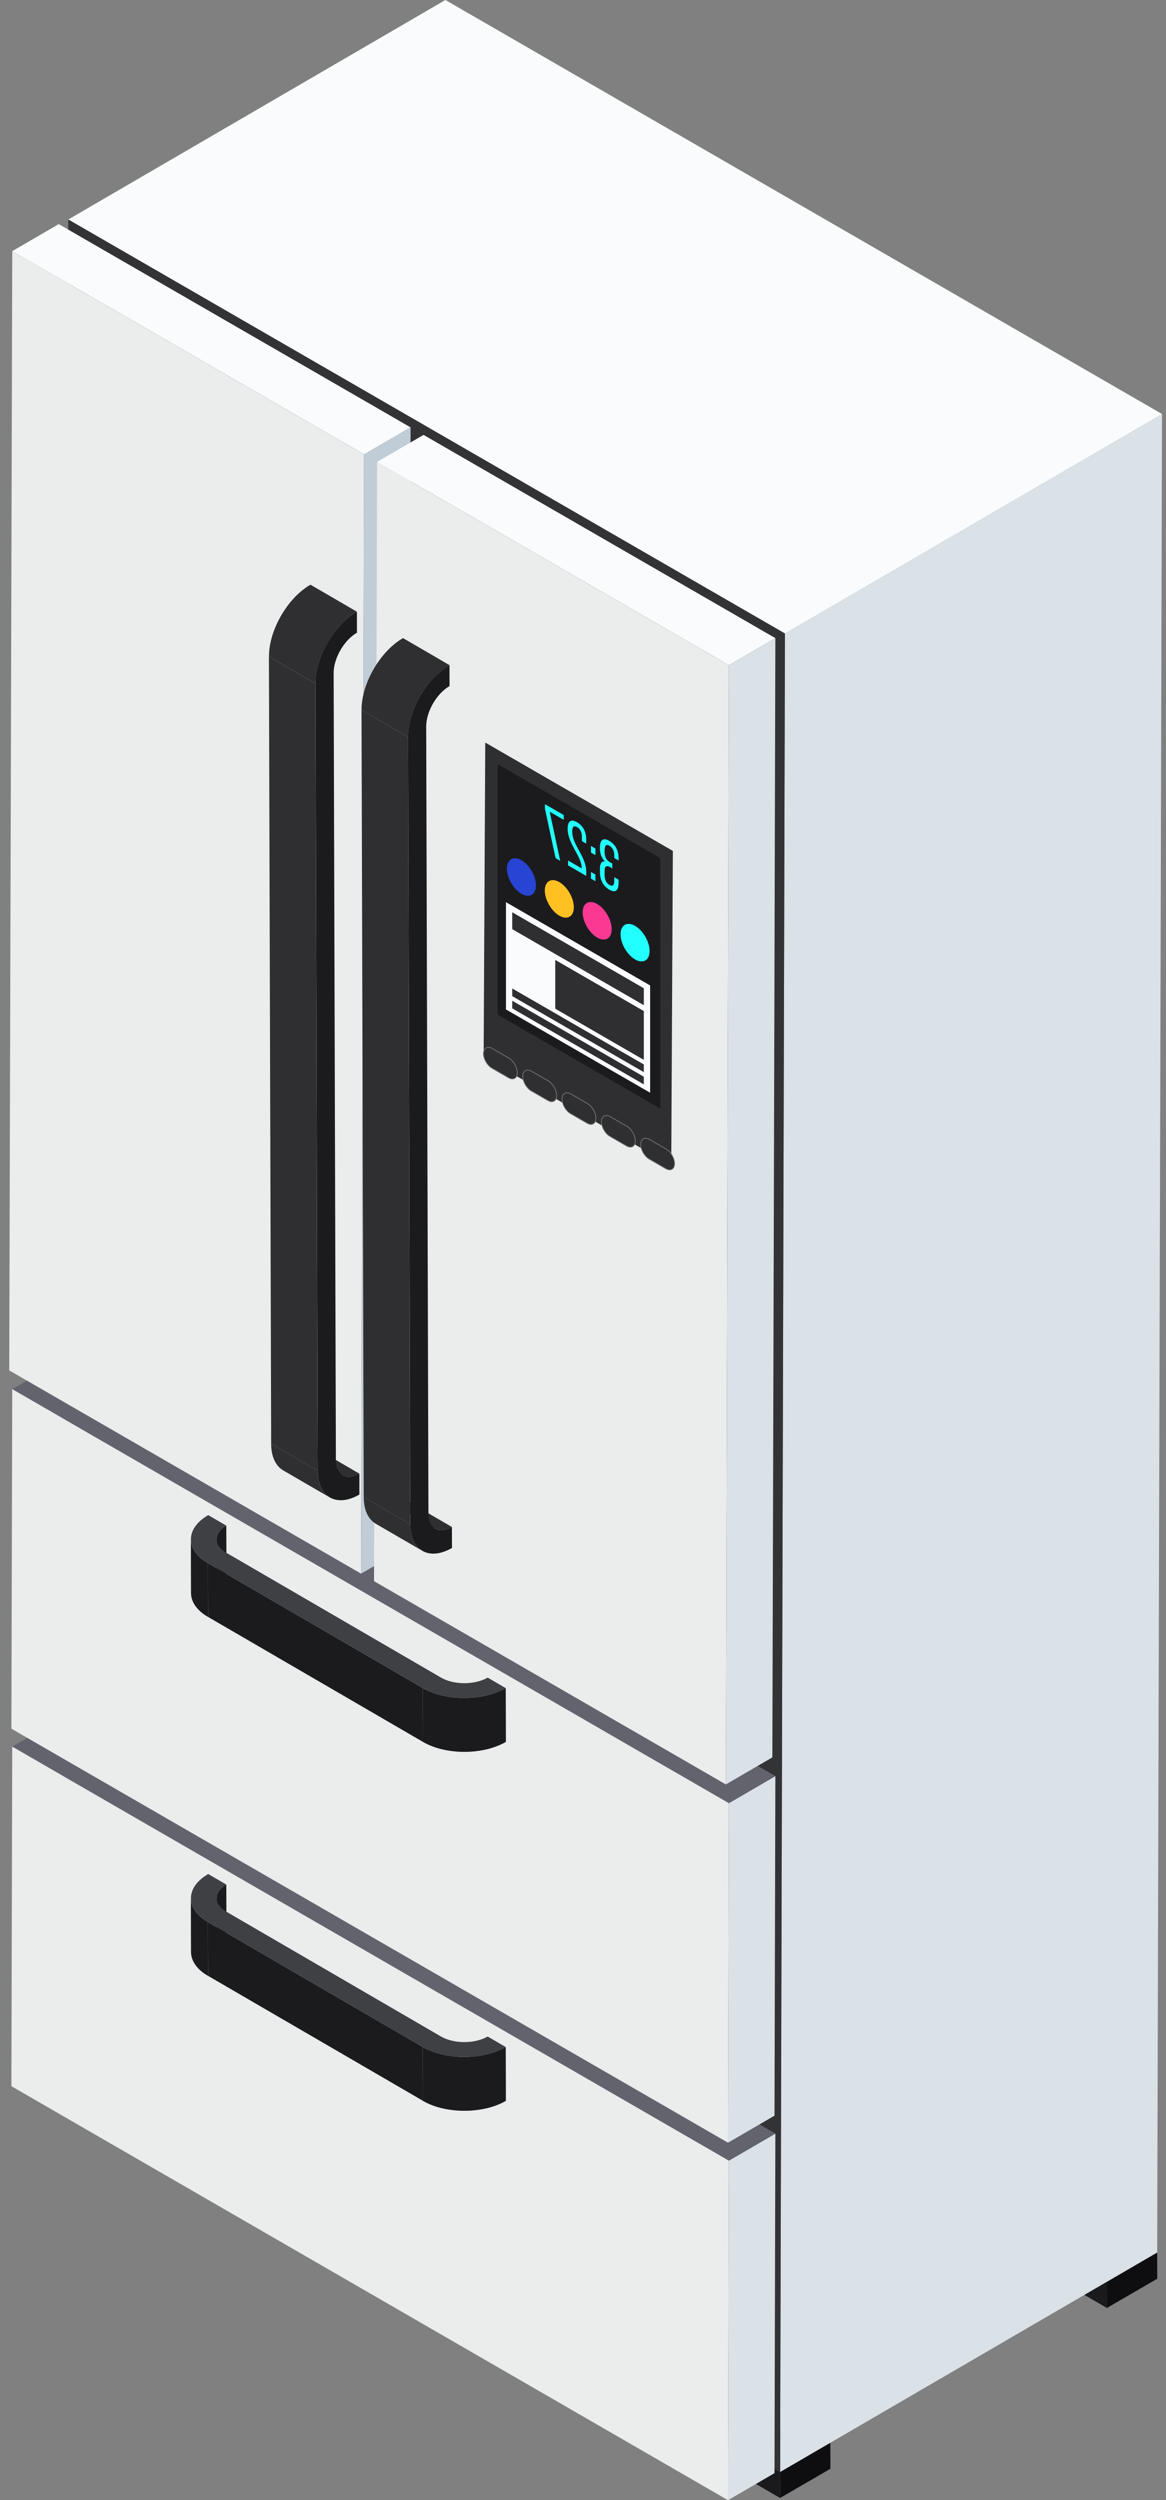 <svg width="77" height="165" viewBox="0 0 77 165" fill="none" xmlns="http://www.w3.org/2000/svg">
<rect x="0" y="0" width="77" height="165" fill="#808080" stroke="none"/>
<g clip-path="url(#clip0_1335_3592)">
<path d="M70.644 149.183L70.649 150.9L73.098 152.323L73.092 150.606L70.644 149.183Z" fill="#1A1A1D"/>
<path d="M73.091 150.606L73.097 152.323L76.422 150.393L76.417 148.675L73.091 150.606Z" fill="#0E0E10"/>
<path d="M70.643 149.183L73.092 150.606L76.418 148.675L73.969 147.252L70.643 149.183Z" fill="#111112"/>
<path d="M49.059 161.724L49.063 163.441L51.512 164.864L51.507 163.146L49.059 161.724Z" fill="#1A1A1D"/>
<path d="M51.509 163.146L51.514 164.864L54.84 162.932L54.834 161.215L51.509 163.146Z" fill="#0E0E10"/>
<path d="M49.062 161.724L51.511 163.146L54.836 161.216L52.387 159.792L49.062 161.724Z" fill="#111112"/>
<path d="M51.516 163.148L76.418 148.661L76.738 27.323L51.836 41.81L51.516 163.148Z" fill="#DAE1E7"/>
<path d="M4.51 14.487L50.326 40.937L51.836 41.811L76.738 27.325L29.413 0L27.913 0.872L4.51 14.487Z" fill="#FAFBFC"/>
<path d="M4.51 14.487L4.19 135.826L51.516 163.148L51.836 41.81L4.51 14.487Z" fill="#333335"/>
<path d="M48.076 165.008L51.146 163.224L51.203 140.814L48.133 142.598L48.076 165.008Z" fill="#DAE1E7"/>
<path d="M48.133 142.598L51.203 140.814L3.879 113.491L0.809 115.275L48.133 142.598Z" fill="#63636E"/>
<path d="M0.808 115.274L0.752 137.685L48.076 165.008L48.133 142.598L0.808 115.274Z" fill="#EBECEC"/>
<path d="M48.076 141.414L51.146 139.631L51.203 117.22L48.133 119.005L48.076 141.414Z" fill="#DAE1E7"/>
<path d="M48.133 119.005L51.203 117.22L3.879 89.897L0.809 91.681L48.133 119.005Z" fill="#63636E"/>
<path d="M0.808 91.681L0.752 114.091L48.076 141.414L48.133 119.005L0.808 91.681Z" fill="#EBECEC"/>
<path d="M23.845 103.858L26.915 102.073L27.113 28.206L24.043 29.99L23.845 103.858Z" fill="#C0CCD6"/>
<path d="M24.043 29.99L27.113 28.206L3.879 14.792L0.809 16.576L24.043 29.99Z" fill="#FAFBFC"/>
<path d="M0.809 16.576L0.61 90.444L23.845 103.858L24.043 29.99L0.809 16.576Z" fill="#EBECEC"/>
<path d="M47.935 117.768L51.005 115.984L51.203 42.116L48.133 43.9L47.935 117.768Z" fill="#DAE1E7"/>
<path d="M48.133 43.9L51.203 42.116L27.97 28.702L24.9 30.486L48.133 43.9Z" fill="#FAFBFC"/>
<path d="M24.9 30.486L24.7 104.354L47.934 117.768L48.133 43.9L24.9 30.486Z" fill="#EBECEC"/>
<path d="M19.558 95.579L22.628 97.363C22.909 97.526 23.298 97.504 23.727 97.257L20.657 95.473C20.228 95.72 19.839 95.743 19.558 95.579Z" fill="#2F2F31"/>
<mask id="mask0_1335_3592" style="mask-type:luminance" maskUnits="userSpaceOnUse" x="19" y="95" width="5" height="3">
<path d="M19.558 95.579L22.628 97.363C22.909 97.526 23.298 97.504 23.727 97.257L20.657 95.473C20.228 95.72 19.839 95.743 19.558 95.579Z" fill="white"/>
</mask>
<g mask="url(#mask0_1335_3592)">
<path d="M23.727 97.257L20.657 95.473C20.228 95.72 19.839 95.743 19.558 95.579L22.628 97.363C22.909 97.526 23.298 97.504 23.727 97.257Z" fill="#2F2F31"/>
</g>
<path d="M18.707 97.043L21.777 98.827C21.284 98.54 20.978 97.932 20.976 97.068L17.906 95.284C17.908 96.148 18.214 96.757 18.707 97.043Z" fill="#2F2F31"/>
<mask id="mask1_1335_3592" style="mask-type:luminance" maskUnits="userSpaceOnUse" x="17" y="95" width="5" height="4">
<path d="M18.707 97.043L21.777 98.827C21.284 98.54 20.978 97.932 20.976 97.068L17.906 95.284C17.908 96.148 18.214 96.757 18.707 97.043Z" fill="white"/>
</mask>
<g mask="url(#mask1_1335_3592)">
<path d="M20.978 97.068L17.908 95.284C17.909 95.555 17.94 95.8 17.996 96.019L21.066 97.803C21.009 97.584 20.978 97.339 20.978 97.068Z" fill="#2F2F31"/>
<path d="M21.066 97.803L17.996 96.019C18.076 96.328 18.209 96.582 18.383 96.777L21.453 98.561C21.28 98.365 21.147 98.111 21.066 97.803Z" fill="#2F2F31"/>
<path d="M21.45 98.56L18.38 96.776C18.476 96.884 18.586 96.974 18.707 97.044L21.777 98.828C21.656 98.758 21.547 98.668 21.45 98.56Z" fill="#2F2F31"/>
</g>
<path d="M20.829 45.114L17.759 43.33L17.907 95.284L20.977 97.068L20.829 45.114Z" fill="#2F2F31"/>
<path d="M23.57 40.375L20.5 38.591C18.986 39.465 17.759 41.59 17.764 43.33L20.834 45.114C20.829 43.374 22.056 41.249 23.57 40.375Z" fill="#2F2F31"/>
<mask id="mask2_1335_3592" style="mask-type:luminance" maskUnits="userSpaceOnUse" x="17" y="38" width="7" height="8">
<path d="M23.57 40.375L20.5 38.591C18.986 39.465 17.759 41.59 17.764 43.33L20.834 45.114C20.829 43.374 22.056 41.249 23.57 40.375Z" fill="white"/>
</mask>
<g mask="url(#mask2_1335_3592)">
<path d="M23.57 40.375L20.5 38.591C20.256 38.731 20.022 38.904 19.797 39.102L22.867 40.886C23.092 40.688 23.326 40.515 23.57 40.375Z" fill="#2F2F31"/>
<path d="M22.863 40.886L19.793 39.102C19.486 39.374 19.2 39.692 18.946 40.042L22.016 41.825C22.27 41.476 22.556 41.157 22.863 40.886Z" fill="#2F2F31"/>
<path d="M22.02 41.825L18.95 40.041C18.232 41.026 17.761 42.252 17.764 43.33L20.834 45.114C20.831 44.036 21.302 42.809 22.02 41.825Z" fill="#2F2F31"/>
</g>
<path d="M23.569 40.374C22.055 41.249 20.828 43.374 20.832 45.114L20.98 97.068C20.984 98.808 22.22 99.512 23.734 98.637L23.731 97.256C22.879 97.747 22.184 97.352 22.181 96.375L22.033 44.421C22.03 43.442 22.722 42.247 23.573 41.756L23.569 40.374Z" fill="#1B1B1E"/>
<path d="M14.301 101.586L14.311 105.137C14.31 104.812 14.524 104.486 14.953 104.239L14.943 100.688C14.514 100.935 14.3 101.261 14.301 101.586Z" fill="#1B1B1E"/>
<mask id="mask3_1335_3592" style="mask-type:luminance" maskUnits="userSpaceOnUse" x="14" y="100" width="1" height="6">
<path d="M14.301 101.586L14.311 105.137C14.31 104.812 14.524 104.486 14.953 104.239L14.943 100.688C14.514 100.935 14.3 101.261 14.301 101.586Z" fill="white"/>
</mask>
<g mask="url(#mask3_1335_3592)">
<path d="M14.301 101.586L14.311 105.137C14.31 104.812 14.524 104.486 14.953 104.239L14.943 100.688C14.514 100.935 14.3 101.261 14.301 101.586Z" fill="#1B1B1E"/>
</g>
<path d="M12.605 101.592L12.616 105.143C12.617 105.713 12.991 106.282 13.738 106.716L13.728 103.165C12.981 102.732 12.608 102.162 12.605 101.592Z" fill="#1B1B1E"/>
<mask id="mask4_1335_3592" style="mask-type:luminance" maskUnits="userSpaceOnUse" x="12" y="101" width="2" height="6">
<path d="M12.605 101.592L12.616 105.143C12.617 105.713 12.991 106.282 13.738 106.716L13.728 103.165C12.981 102.732 12.608 102.162 12.605 101.592Z" fill="white"/>
</mask>
<g mask="url(#mask4_1335_3592)">
<path d="M12.606 101.592L12.616 105.143C12.617 105.414 12.702 105.685 12.871 105.941L12.861 102.39C12.692 102.134 12.607 101.863 12.606 101.592Z" fill="#1B1B1E"/>
<path d="M12.861 102.391L12.871 105.941C13.058 106.224 13.346 106.489 13.738 106.717L13.728 103.166C13.336 102.938 13.048 102.673 12.861 102.391Z" fill="#1B1B1E"/>
</g>
<path d="M13.732 103.166L13.743 106.717L27.934 114.963L27.923 111.412L13.732 103.166Z" fill="#1B1B1E"/>
<path d="M27.919 111.412L27.93 114.962C29.433 115.837 31.892 115.837 33.406 114.962L33.396 111.412C31.881 112.286 29.423 112.286 27.919 111.412Z" fill="#1B1B1E"/>
<mask id="mask5_1335_3592" style="mask-type:luminance" maskUnits="userSpaceOnUse" x="27" y="111" width="7" height="5">
<path d="M27.919 111.412L27.93 114.962C29.433 115.837 31.892 115.837 33.406 114.962L33.396 111.412C31.881 112.286 29.423 112.286 27.919 111.412Z" fill="white"/>
</mask>
<g mask="url(#mask5_1335_3592)">
<path d="M27.925 111.412L27.935 114.962C28.511 115.297 29.227 115.503 29.977 115.582L29.966 112.031C29.217 111.954 28.501 111.747 27.925 111.412Z" fill="#1B1B1E"/>
<path d="M29.963 112.032L29.973 115.583C30.479 115.636 31 115.631 31.504 115.566L31.494 112.015C30.991 112.08 30.47 112.085 29.963 112.032Z" fill="#1B1B1E"/>
<path d="M31.492 112.015L31.502 115.566C32.2 115.477 32.863 115.277 33.406 114.962L33.396 111.412C32.853 111.726 32.189 111.926 31.492 112.015Z" fill="#1B1B1E"/>
</g>
<path d="M13.75 99.995C12.236 100.87 12.226 102.292 13.731 103.166L27.922 111.413C29.427 112.288 31.884 112.288 33.398 111.413L32.204 110.719C31.352 111.21 29.97 111.21 29.124 110.719L14.933 102.472C14.087 101.981 14.092 101.179 14.943 100.688L13.75 99.995Z" fill="#3E4044"/>
<path d="M14.301 125.274L14.311 128.825C14.31 128.5 14.524 128.174 14.953 127.927L14.943 124.376C14.514 124.623 14.3 124.95 14.301 125.274Z" fill="#1B1B1E"/>
<mask id="mask6_1335_3592" style="mask-type:luminance" maskUnits="userSpaceOnUse" x="14" y="124" width="1" height="5">
<path d="M14.301 125.274L14.311 128.825C14.31 128.5 14.524 128.174 14.953 127.927L14.943 124.376C14.514 124.623 14.3 124.95 14.301 125.274Z" fill="white"/>
</mask>
<g mask="url(#mask6_1335_3592)">
<path d="M14.301 125.274L14.311 128.825C14.31 128.5 14.524 128.174 14.953 127.927L14.943 124.376C14.514 124.623 14.3 124.95 14.301 125.274Z" fill="#1B1B1E"/>
</g>
<path d="M12.605 125.281L12.616 128.832C12.617 129.403 12.991 129.972 13.738 130.405L13.728 126.854C12.981 126.42 12.608 125.851 12.605 125.281Z" fill="#1B1B1E"/>
<mask id="mask7_1335_3592" style="mask-type:luminance" maskUnits="userSpaceOnUse" x="12" y="125" width="2" height="6">
<path d="M12.605 125.281L12.616 128.832C12.617 129.403 12.991 129.972 13.738 130.405L13.728 126.854C12.981 126.42 12.608 125.851 12.605 125.281Z" fill="white"/>
</mask>
<g mask="url(#mask7_1335_3592)">
<path d="M12.606 125.281L12.616 128.832C12.617 129.103 12.702 129.374 12.871 129.63L12.861 126.08C12.692 125.823 12.607 125.552 12.606 125.281Z" fill="#1B1B1E"/>
<path d="M12.861 126.08L12.871 129.63C13.058 129.913 13.346 130.178 13.738 130.406L13.728 126.855C13.336 126.627 13.048 126.362 12.861 126.08Z" fill="#1B1B1E"/>
</g>
<path d="M13.732 126.854L13.743 130.405L27.934 138.652L27.923 135.101L13.732 126.854Z" fill="#1B1B1E"/>
<path d="M27.919 135.101L27.93 138.652C29.433 139.526 31.892 139.526 33.406 138.652L33.396 135.101C31.881 135.975 29.423 135.975 27.919 135.101Z" fill="#1B1B1E"/>
<mask id="mask8_1335_3592" style="mask-type:luminance" maskUnits="userSpaceOnUse" x="27" y="135" width="7" height="5">
<path d="M27.919 135.101L27.93 138.652C29.433 139.526 31.892 139.526 33.406 138.652L33.396 135.101C31.881 135.975 29.423 135.975 27.919 135.101Z" fill="white"/>
</mask>
<g mask="url(#mask8_1335_3592)">
<path d="M27.925 135.101L27.935 138.652C28.511 138.986 29.227 139.193 29.977 139.271L29.966 135.72C29.217 135.642 28.501 135.436 27.925 135.101Z" fill="#1B1B1E"/>
<path d="M29.963 135.72L29.973 139.27C30.479 139.324 31 139.318 31.504 139.253L31.494 135.703C30.991 135.767 30.47 135.773 29.963 135.72Z" fill="#1B1B1E"/>
<path d="M31.492 135.704L31.502 139.255C32.2 139.167 32.863 138.965 33.406 138.652L33.396 135.101C32.853 135.414 32.189 135.615 31.492 135.704Z" fill="#1B1B1E"/>
</g>
<path d="M13.75 123.683C12.236 124.557 12.226 125.98 13.731 126.854L27.922 135.101C29.427 135.976 31.884 135.976 33.398 135.101L32.204 134.407C31.352 134.898 29.97 134.898 29.124 134.407L14.933 126.16C14.087 125.669 14.092 124.867 14.943 124.376L13.75 123.683Z" fill="#3E4044"/>
<path d="M25.675 99.104L28.745 100.888C29.026 101.051 29.415 101.028 29.844 100.781L26.774 98.997C26.346 99.244 25.956 99.267 25.675 99.104Z" fill="#2F2F31"/>
<mask id="mask9_1335_3592" style="mask-type:luminance" maskUnits="userSpaceOnUse" x="25" y="98" width="5" height="3">
<path d="M25.675 99.104L28.745 100.888C29.026 101.051 29.415 101.028 29.844 100.781L26.774 98.997C26.346 99.244 25.956 99.267 25.675 99.104Z" fill="white"/>
</mask>
<g mask="url(#mask9_1335_3592)">
<path d="M29.844 100.781L26.774 98.997C26.345 99.244 25.956 99.267 25.675 99.104L28.745 100.888C29.025 101.051 29.415 101.028 29.844 100.781Z" fill="#2F2F31"/>
</g>
<path d="M24.825 100.569L27.895 102.352C27.401 102.066 27.095 101.458 27.093 100.593L24.023 98.81C24.026 99.674 24.331 100.283 24.825 100.569Z" fill="#2F2F31"/>
<mask id="mask10_1335_3592" style="mask-type:luminance" maskUnits="userSpaceOnUse" x="24" y="98" width="4" height="5">
<path d="M24.825 100.569L27.895 102.352C27.401 102.066 27.095 101.458 27.093 100.593L24.023 98.81C24.026 99.674 24.331 100.283 24.825 100.569Z" fill="white"/>
</mask>
<g mask="url(#mask10_1335_3592)">
<path d="M27.091 100.593L24.021 98.81C24.022 99.081 24.053 99.326 24.11 99.544L27.18 101.328C27.123 101.11 27.092 100.865 27.091 100.593Z" fill="#2F2F31"/>
<path d="M27.18 101.328L24.11 99.544C24.19 99.853 24.322 100.107 24.496 100.301L27.566 102.085C27.392 101.891 27.26 101.637 27.18 101.328Z" fill="#2F2F31"/>
<path d="M27.567 102.085L24.497 100.301C24.593 100.409 24.703 100.498 24.825 100.568L27.895 102.352C27.773 102.282 27.663 102.194 27.567 102.085Z" fill="#2F2F31"/>
</g>
<path d="M26.944 48.639L23.874 46.855L24.02 98.809L27.09 100.593L26.944 48.639Z" fill="#2F2F31"/>
<path d="M29.684 43.9L26.614 42.116C25.1 42.99 23.872 45.115 23.877 46.855L26.947 48.639C26.942 46.899 28.17 44.774 29.684 43.9Z" fill="#2F2F31"/>
<mask id="mask11_1335_3592" style="mask-type:luminance" maskUnits="userSpaceOnUse" x="23" y="42" width="7" height="7">
<path d="M29.684 43.9L26.614 42.116C25.1 42.99 23.872 45.115 23.877 46.855L26.947 48.639C26.942 46.899 28.17 44.774 29.684 43.9Z" fill="white"/>
</mask>
<g mask="url(#mask11_1335_3592)">
<path d="M29.684 43.9L26.614 42.116C26.371 42.256 26.135 42.429 25.91 42.627L28.98 44.411C29.205 44.213 29.441 44.04 29.684 43.9Z" fill="#2F2F31"/>
<path d="M28.977 44.411L25.907 42.627C25.599 42.898 25.314 43.217 25.059 43.566L28.129 45.35C28.383 45.001 28.669 44.682 28.977 44.411Z" fill="#2F2F31"/>
<path d="M28.133 45.35L25.063 43.566C24.345 44.551 23.874 45.778 23.878 46.855L26.948 48.639C26.944 47.562 27.414 46.335 28.133 45.35Z" fill="#2F2F31"/>
</g>
<path d="M29.682 43.9C28.168 44.774 26.941 46.9 26.945 48.639L27.093 100.592C27.098 102.332 28.334 103.036 29.848 102.162L29.843 100.78C28.991 101.271 28.296 100.877 28.293 99.899L28.145 47.945C28.143 46.967 28.834 45.771 29.686 45.28L29.682 43.9Z" fill="#1B1B1E"/>
<path d="M32.045 49.007L31.938 69.767L44.327 76.92L44.434 56.16L32.045 49.007Z" fill="#2F2F31"/>
<path d="M43.605 56.635L32.862 50.433V66.963L43.605 73.167V56.635Z" fill="#1B1B1E"/>
<path d="M42.934 65.039V72.119L33.413 66.622V59.542L42.934 65.039Z" fill="#FAFBFC"/>
<path d="M36.667 63.353L42.516 66.73V69.949L36.667 66.572V63.353Z" fill="#2F2F31"/>
<path d="M42.516 65.224V66.34L33.827 61.322V60.208L42.516 65.224Z" fill="#2F2F31"/>
<path d="M42.516 70.253V70.76L33.827 65.743V65.237L42.516 70.253Z" fill="#2F2F31"/>
<path d="M42.516 71.062V71.568L33.827 66.552V66.046L42.516 71.062Z" fill="#2F2F31"/>
<path d="M39.621 55.934V56.016C39.621 56.34 39.734 56.636 39.953 56.857C39.723 56.823 39.621 57.003 39.621 57.32V57.564C39.621 58.046 39.816 58.474 40.238 58.718C40.655 58.96 40.85 58.757 40.85 58.273V58.057L40.566 57.892V58.132C40.566 58.416 40.465 58.529 40.246 58.403C40.024 58.275 39.926 58.051 39.926 57.731V57.488C39.926 57.177 40.04 57.093 40.27 57.217L40.434 57.311V56.995L40.255 56.891C40.052 56.765 39.927 56.544 39.927 56.27V56.126C39.927 55.801 40.025 55.69 40.247 55.819C40.466 55.945 40.567 56.18 40.567 56.464V56.626L40.852 56.79V56.646C40.852 56.164 40.657 55.74 40.239 55.498C39.817 55.252 39.621 55.451 39.621 55.934Z" fill="#22FFFF"/>
<path d="M39.028 55.833V56.269L39.32 56.438V56L39.028 55.833ZM39.028 57.551V57.988L39.32 58.157V57.72L39.028 57.551Z" fill="#22FFFF"/>
<path d="M37.486 54.707C37.486 55.659 38.411 56.535 38.414 57.263V57.313L37.516 56.795V57.115L38.715 57.807V57.535C38.715 56.516 37.789 55.783 37.789 54.895C37.789 54.571 37.884 54.454 38.11 54.585C38.333 54.713 38.43 54.954 38.43 55.234V55.514L38.715 55.678V55.42C38.715 54.938 38.523 54.508 38.102 54.264C37.677 54.02 37.486 54.225 37.486 54.707Z" fill="#22FFFF"/>
<path d="M36.298 53.569L37.227 54.106V53.791L35.988 53.076V53.382L36.691 56.637L36.995 56.813L36.298 53.569Z" fill="#22FFFF"/>
<path d="M40.981 61.66C40.981 62.272 41.41 63.015 41.939 63.321C42.469 63.627 42.898 63.378 42.898 62.767C42.898 62.156 42.47 61.412 41.94 61.107C41.409 60.8 40.981 61.049 40.981 61.66Z" fill="#22FFFF"/>
<path d="M38.477 60.217C38.477 60.828 38.907 61.572 39.435 61.877C39.965 62.183 40.395 61.935 40.395 61.324C40.395 60.712 39.965 59.968 39.435 59.663C38.907 59.357 38.477 59.605 38.477 60.217Z" fill="#FB3993"/>
<path d="M35.978 58.772C35.978 59.383 36.407 60.127 36.936 60.432C37.466 60.737 37.895 60.49 37.895 59.879C37.895 59.268 37.466 58.524 36.936 58.218C36.407 57.913 35.978 58.161 35.978 58.772Z" fill="#FFC021"/>
<path d="M33.477 57.328C33.477 57.939 33.907 58.683 34.435 58.989C34.965 59.295 35.395 59.046 35.395 58.435C35.395 57.824 34.966 57.08 34.435 56.775C33.906 56.468 33.477 56.717 33.477 57.328Z" fill="#2744D3"/>
<path d="M44.223 77.211C44.422 77.211 44.551 77.049 44.551 76.798C44.551 76.443 44.301 76.011 43.994 75.833L42.893 75.197C42.804 75.146 42.719 75.12 42.639 75.12C42.44 75.12 42.312 75.282 42.312 75.532C42.312 75.887 42.562 76.32 42.869 76.496L43.97 77.133C44.057 77.185 44.144 77.211 44.223 77.211Z" fill="#2F2F31"/>
<path d="M42.637 75.146C42.458 75.146 42.334 75.289 42.334 75.534C42.334 75.88 42.579 76.304 42.879 76.477L43.98 77.114C44.066 77.163 44.149 77.187 44.221 77.187C44.401 77.187 44.524 77.044 44.524 76.799C44.524 76.454 44.279 76.029 43.98 75.856L42.879 75.22C42.791 75.17 42.71 75.146 42.637 75.146ZM42.637 75.097C42.722 75.097 42.812 75.124 42.904 75.178L44.005 75.814C44.319 75.995 44.574 76.438 44.574 76.799C44.574 77.065 44.436 77.236 44.223 77.236C44.139 77.236 44.049 77.209 43.956 77.156L42.855 76.519C42.541 76.338 42.286 75.896 42.286 75.534C42.285 75.268 42.423 75.097 42.637 75.097Z" fill="#777777"/>
<path d="M41.627 75.711C41.825 75.711 41.953 75.549 41.953 75.298C41.953 74.943 41.704 74.511 41.396 74.334L40.295 73.698C40.207 73.647 40.12 73.621 40.041 73.621C39.843 73.621 39.714 73.783 39.714 74.034C39.714 74.389 39.965 74.821 40.271 74.999L41.373 75.635C41.46 75.685 41.546 75.711 41.627 75.711Z" fill="#2F2F31"/>
<path d="M40.043 73.645C39.864 73.645 39.741 73.788 39.741 74.033C39.741 74.379 39.986 74.803 40.285 74.976L41.386 75.613C41.474 75.662 41.555 75.686 41.628 75.686C41.807 75.686 41.931 75.543 41.931 75.299C41.931 74.953 41.686 74.528 41.386 74.355L40.285 73.719C40.199 73.669 40.116 73.645 40.043 73.645ZM40.043 73.596C40.127 73.596 40.218 73.623 40.31 73.677L41.411 74.313C41.725 74.494 41.98 74.937 41.98 75.299C41.98 75.564 41.842 75.735 41.629 75.735C41.544 75.735 41.454 75.708 41.362 75.655L40.261 75.018C39.947 74.837 39.692 74.395 39.692 74.033C39.692 73.767 39.829 73.596 40.043 73.596Z" fill="#777777"/>
<path d="M39.032 74.211C39.23 74.211 39.359 74.049 39.359 73.798C39.359 73.443 39.11 73.011 38.803 72.834L37.701 72.198C37.613 72.147 37.527 72.121 37.447 72.121C37.249 72.121 37.121 72.283 37.121 72.534C37.121 72.889 37.37 73.321 37.678 73.498L38.779 74.134C38.866 74.185 38.951 74.211 39.032 74.211Z" fill="#2F2F31"/>
<path d="M37.442 72.146C37.263 72.146 37.139 72.289 37.139 72.534C37.139 72.88 37.384 73.304 37.683 73.478L38.785 74.114C38.872 74.164 38.954 74.188 39.026 74.188C39.205 74.188 39.329 74.045 39.329 73.8C39.329 73.454 39.084 73.029 38.785 72.856L37.683 72.22C37.597 72.169 37.514 72.146 37.442 72.146ZM37.442 72.096C37.526 72.096 37.617 72.123 37.708 72.177L38.81 72.813C39.124 72.994 39.379 73.437 39.379 73.799C39.379 74.064 39.24 74.236 39.027 74.236C38.943 74.236 38.854 74.209 38.761 74.156L37.66 73.519C37.346 73.338 37.09 72.896 37.09 72.534C37.09 72.269 37.227 72.096 37.442 72.096Z" fill="#777777"/>
<path d="M36.431 72.711C36.63 72.711 36.758 72.549 36.758 72.298C36.758 71.943 36.508 71.511 36.201 71.334L35.1 70.698C35.011 70.647 34.926 70.621 34.846 70.621C34.647 70.621 34.518 70.783 34.518 71.034C34.518 71.389 34.767 71.821 35.075 71.998L36.176 72.634C36.266 72.685 36.351 72.711 36.431 72.711Z" fill="#2F2F31"/>
<path d="M34.848 70.646C34.669 70.646 34.545 70.789 34.545 71.034C34.545 71.38 34.79 71.804 35.09 71.977L36.191 72.614C36.277 72.663 36.36 72.687 36.432 72.687C36.612 72.687 36.735 72.544 36.735 72.299C36.735 71.954 36.49 71.529 36.191 71.356L35.09 70.72C35.004 70.67 34.921 70.646 34.848 70.646ZM34.848 70.597C34.933 70.597 35.023 70.624 35.115 70.678L36.216 71.314C36.53 71.495 36.785 71.938 36.785 72.299C36.785 72.565 36.647 72.737 36.434 72.737C36.35 72.737 36.259 72.71 36.167 72.657L35.066 72.02C34.752 71.839 34.497 71.397 34.497 71.035C34.497 70.768 34.635 70.597 34.848 70.597Z" fill="#777777"/>
<path d="M33.834 71.212C34.032 71.212 34.16 71.049 34.16 70.799C34.16 70.444 33.911 70.012 33.603 69.834L32.502 69.199C32.414 69.148 32.329 69.122 32.248 69.122C32.05 69.122 31.922 69.284 31.922 69.534C31.922 69.889 32.171 70.321 32.478 70.499L33.58 71.136C33.668 71.186 33.753 71.212 33.834 71.212Z" fill="#2F2F31"/>
<path d="M32.251 69.145C32.071 69.145 31.948 69.288 31.948 69.533C31.948 69.879 32.193 70.303 32.492 70.477L33.593 71.113C33.679 71.163 33.762 71.187 33.835 71.187C34.014 71.187 34.138 71.044 34.138 70.799C34.138 70.453 33.893 70.029 33.593 69.855L32.492 69.219C32.406 69.169 32.323 69.145 32.251 69.145ZM32.251 69.097C32.334 69.097 32.425 69.124 32.517 69.177L33.618 69.813C33.932 69.995 34.188 70.437 34.188 70.799C34.188 71.064 34.049 71.236 33.836 71.236C33.751 71.236 33.661 71.208 33.569 71.155L32.468 70.519C32.154 70.337 31.899 69.895 31.899 69.533C31.899 69.268 32.037 69.097 32.251 69.097Z" fill="#777777"/>
</g>
<defs>
<clipPath id="clip0_1335_3592">
<rect width="76.128" height="165.008" fill="white" transform="matrix(-1 0 0 1 76.738 0)"/>
</clipPath>
</defs>
</svg>
